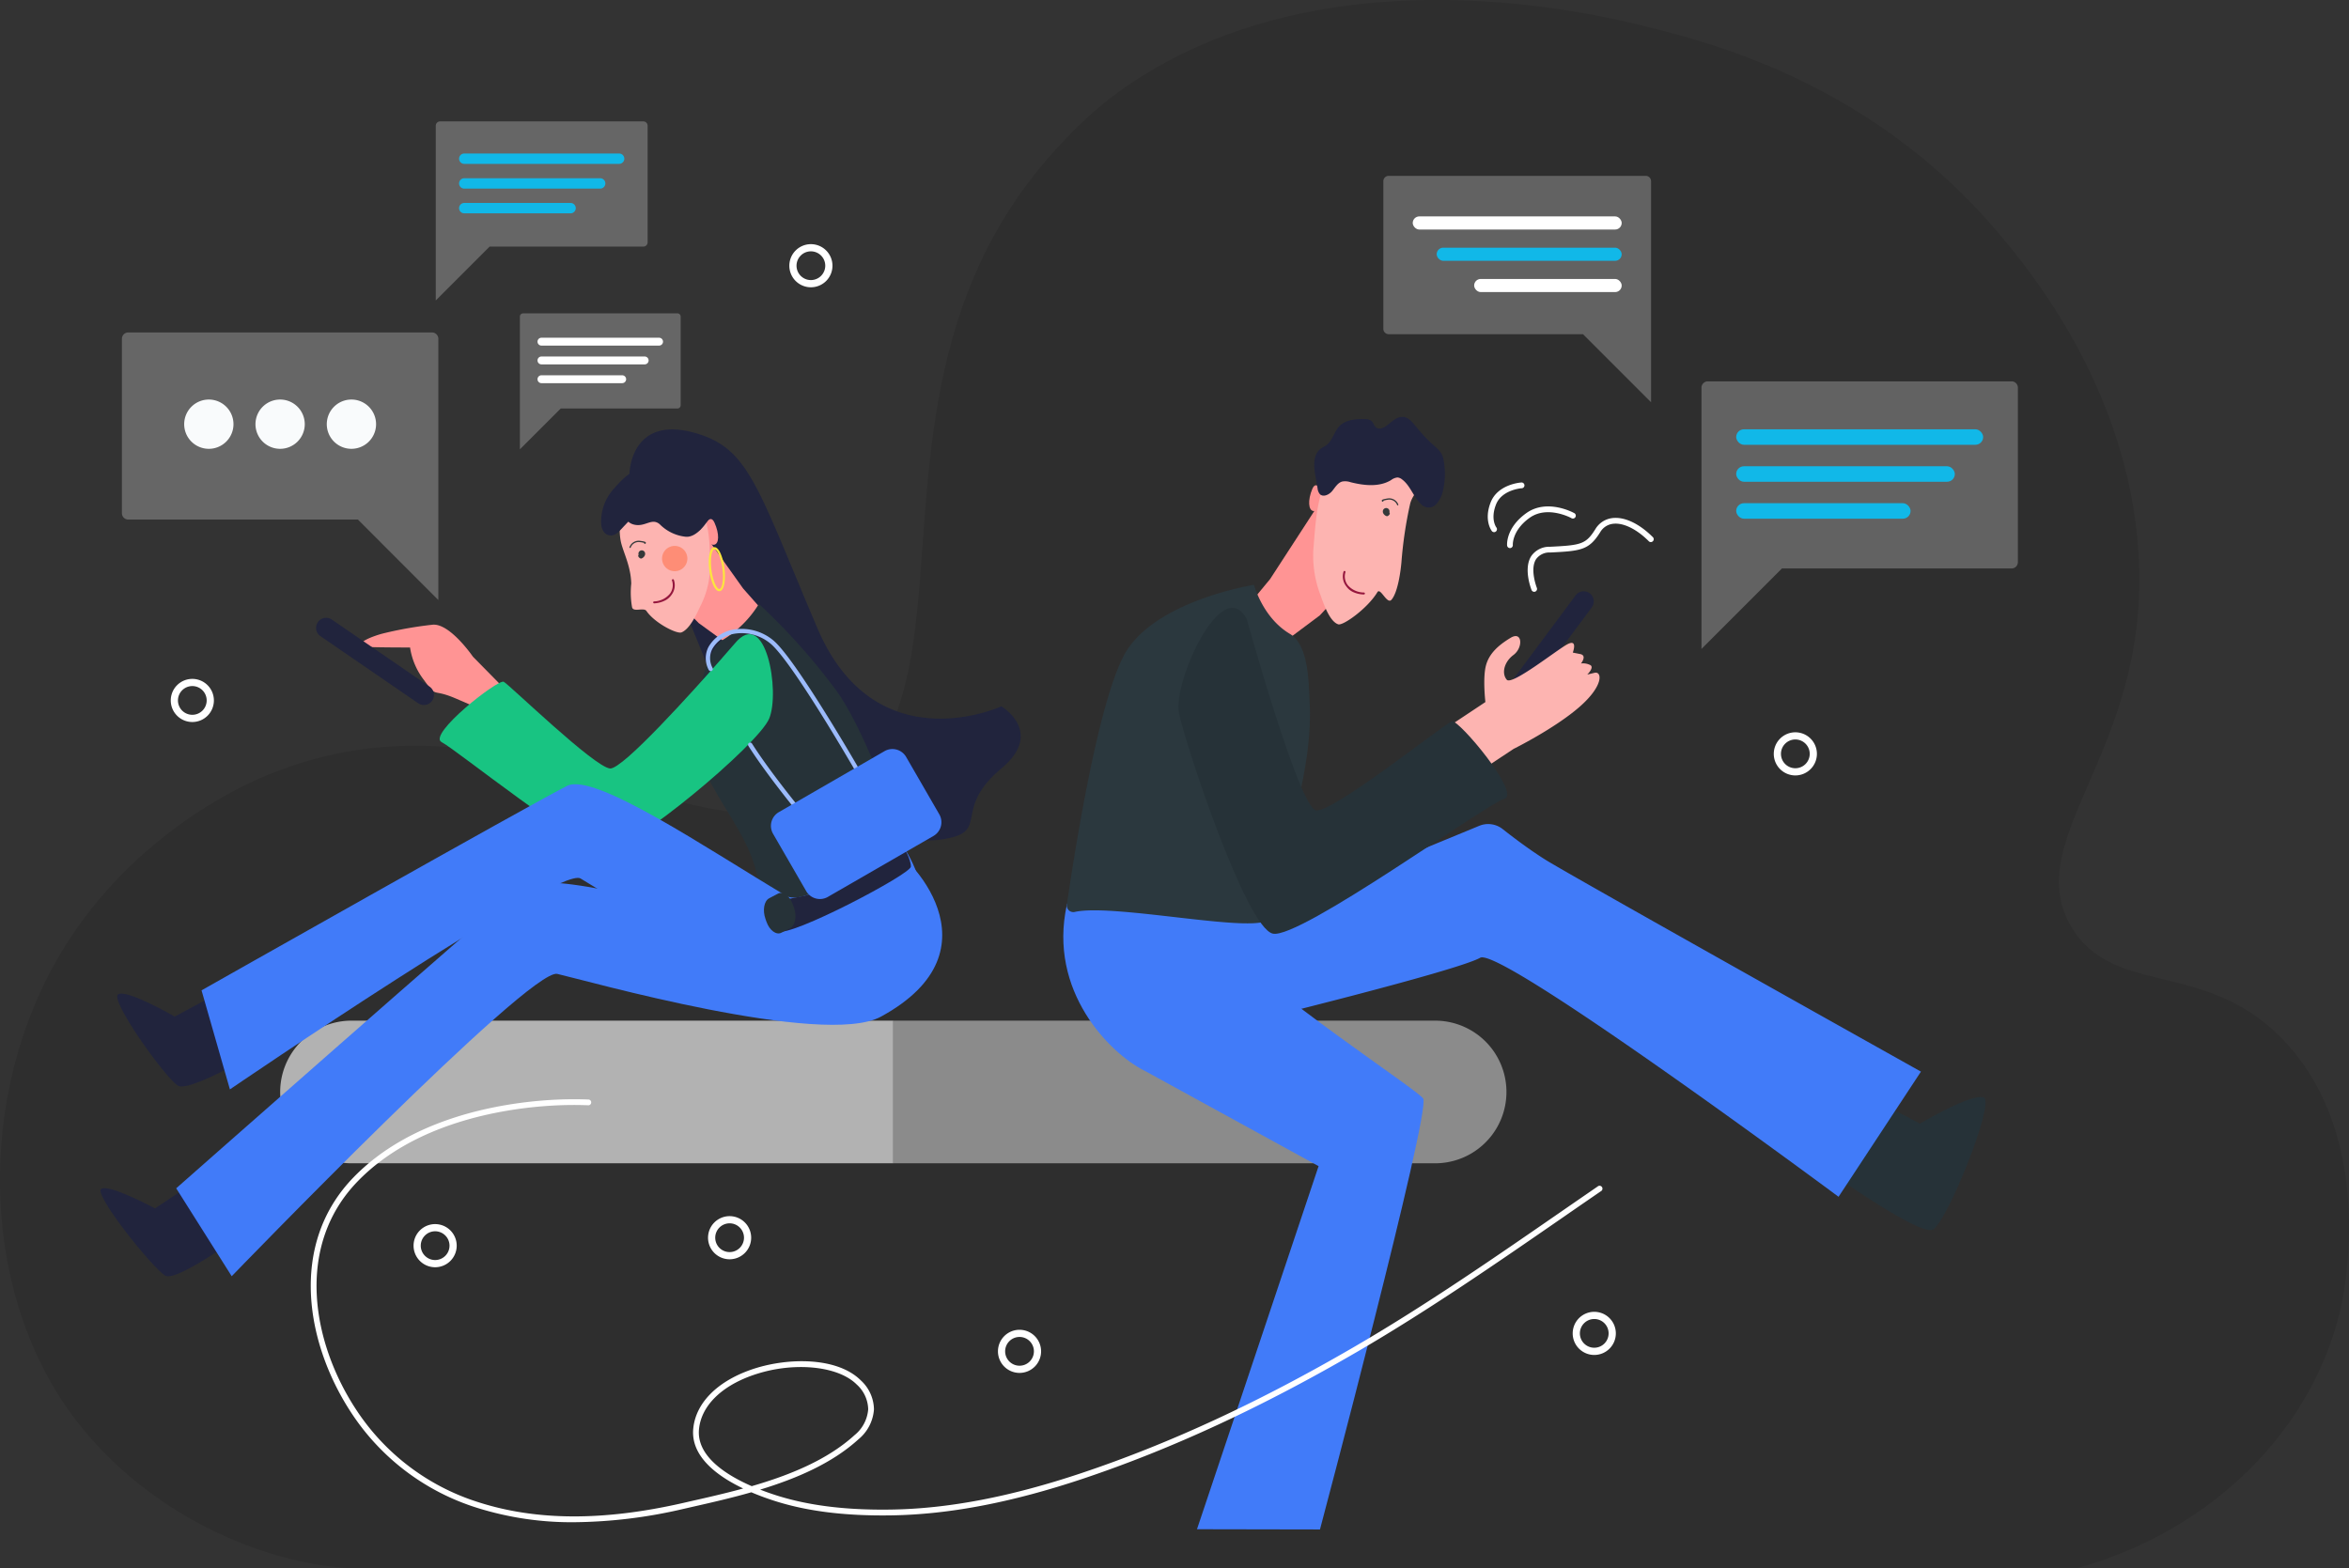 <svg xmlns="http://www.w3.org/2000/svg" width="486.177" height="324.666" viewBox="0 0 486.177 324.666"><rect x="0" y="0" width="486.177" height="324.666" fill="#333333" stroke="none"/><defs><style>.a{opacity:0.1;}.b,.d,.e{fill:#fff;}.b,.s{fill-rule:evenodd;}.c{opacity:0.63;}.d{opacity:0.7;isolation:isolate;}.f{opacity:0.25;}.g{fill:#11b8e8;}.h{fill:#f9fbfc;}.i{fill:#263238;}.j{fill:#417bf9;}.k{fill:#21243d;}.l{fill:#ff9494;}.m{fill:#fdb4b1;}.n{fill:#94163d;}.o{fill:#35393a;}.p{fill:#2b383e;}.q{opacity:0.42;}.r{fill:#fe5923;}.s{fill:#fce63d;}.t{fill:#18c482;}.u{fill:#9cbbfb;}</style></defs><g transform="translate(-7308 -2583)"><path class="a" d="M99.836,541.666c-16.376,0-42.376-8.953-59.152-30.736-19.249-25.123-20.72-64.411-4.746-93.744,13.969-25.657,37.429-36.615,42.108-38.753,53.671-23.921,93.707,22.317,121.645,1.336,29.677-22.317,0-86.194,45.517-133.634a80.124,80.124,0,0,1,10.828-9.755c42.242-30.87,100.324-16.237,110.416-13.7,14.17,3.541,46.519,12.227,72.118,42.5,6.082,7.216,28.74,34.009,29.208,70.826.468,37.685-24.6,55.19-14.036,72.9,8.956,14.9,28.607,6.214,44.848,24.455,18.18,20.379,11.5,51.516,10.895,54.322-5.882,25.658-26.936,46.17-54.34,53.855Q277.492,541.732,99.836,541.666Z" transform="translate(7283 2366)"/><path class="b" d="M292.664,681.263a4.463,4.463,0,1,0,4.464-4.462A4.462,4.462,0,0,0,292.664,681.263Zm1.488,0a2.976,2.976,0,1,1,2.976,2.975A2.975,2.975,0,0,1,294.152,681.263Z" transform="translate(7161.881 2157.939)"/><path class="b" d="M619.531,717.435a4.464,4.464,0,1,0,4.464-4.462A4.463,4.463,0,0,0,619.531,717.435Zm1.488,0a2.976,2.976,0,0,1,2.976-2.975v0a2.973,2.973,0,1,1-2.976,2.971Z" transform="translate(7013.973 2141.571)"/><path class="b" d="M402.263,724.226a4.463,4.463,0,1,0,4.463-4.462A4.463,4.463,0,0,0,402.263,724.226Zm1.488,0a2.976,2.976,0,1,1,2.976,2.974A2.976,2.976,0,0,1,403.751,724.226Z" transform="translate(7112.287 2138.498)"/><path class="b" d="M89.554,478.136a4.463,4.463,0,1,0,4.464-4.462A4.463,4.463,0,0,0,89.554,478.136Zm1.488,0a2.976,2.976,0,0,1,2.976-2.975v0a2.973,2.973,0,1,1-2.976,2.971Z" transform="translate(7253.789 2249.854)"/><path class="b" d="M695.547,498.33a4.463,4.463,0,1,0,4.464-4.462A4.463,4.463,0,0,0,695.547,498.33Zm1.488,0a2.976,2.976,0,1,1,2.976,2.975A2.975,2.975,0,0,1,697.035,498.33Z" transform="translate(6979.575 2240.717)"/><path class="b" d="M323.4,313.773a4.463,4.463,0,1,0,4.464-4.462A4.463,4.463,0,0,0,323.4,313.773Zm1.488,0a2.975,2.975,0,0,1,2.976-2.975v0a2.973,2.973,0,1,1-2.976,2.972Z" transform="translate(7147.971 2324.229)"/><path class="b" d="M181.342,684.272a4.464,4.464,0,1,0,4.464-4.462A4.462,4.462,0,0,0,181.342,684.272Zm1.488,0a2.976,2.976,0,1,1,2.976,2.975A2.975,2.975,0,0,1,182.83,684.272Z" transform="translate(7212.255 2156.577)"/><g class="c" transform="translate(7365.982 2794.271)"><path class="d" d="M474.84,602.885H362.7v29.528H474.84a14.764,14.764,0,1,0,0-29.528Z" transform="translate(-235.793 -602.885)"/><path class="e" d="M145.676,602.885a14.764,14.764,0,1,0,0,29.528H257.813V602.885Z" transform="translate(-130.905 -602.885)"/></g><g class="f" transform="translate(7660.157 2661.936)"><path class="e" d="M732.39,361.175H669.524a1.319,1.319,0,0,0-1.312,1.313v54.083l16.648-16.66h47.53a1.313,1.313,0,0,0,1.31-1.311V362.488a1.316,1.316,0,0,0-1.31-1.313Z" transform="translate(-668.212 -361.175)"/></g><rect class="g" width="51.114" height="3.208" rx="1.604" transform="translate(7667.344 2671.862)"/><rect class="g" width="45.251" height="3.208" rx="1.604" transform="translate(7667.344 2679.514)"/><rect class="g" width="36.091" height="3.208" rx="1.604" transform="translate(7667.344 2687.162)"/><g class="f" transform="translate(7415.6 2647.864)"><path class="e" d="M254.139,335.472H222.2a.669.669,0,0,0-.666.667V363.62l8.458-8.458h24.151a.667.667,0,0,0,.666-.667V336.139A.667.667,0,0,0,254.139,335.472Z" transform="translate(-221.531 -335.472)"/></g><path class="e" d="M229.015,344.687h24.343a.815.815,0,0,1,.815.815h0a.815.815,0,0,1-.815.815H229.015a.815.815,0,0,1-.815-.815h0A.815.815,0,0,1,229.015,344.687Z" transform="translate(7191.051 2308.222)"/><path class="e" d="M229.015,351.786h21.364a.814.814,0,0,1,.814.815h0a.815.815,0,0,1-.814.815H229.015a.815.815,0,0,1-.815-.815h0A.815.815,0,0,1,229.015,351.786Z" transform="translate(7191.051 2305.009)"/><path class="e" d="M229.015,358.885h16.709a.815.815,0,0,1,.815.815h0a.815.815,0,0,1-.815.815H229.015a.815.815,0,0,1-.815-.815h0A.815.815,0,0,1,229.015,358.885Z" transform="translate(7191.051 2301.797)"/><g class="f" transform="translate(7398.193 2608.133)"><path class="e" d="M232.69,262.9H190.63a.893.893,0,0,0-.893.894v36.169l11.137-11.145H232.69a.893.893,0,0,0,.893-.879v-24.16A.893.893,0,0,0,232.69,262.9Z" transform="translate(-189.737 -262.904)"/></g><path class="g" d="M199.622,275.035h32.05a1.074,1.074,0,0,1,1.074,1.074h0a1.074,1.074,0,0,1-1.074,1.074h-32.05a1.074,1.074,0,0,1-1.074-1.074h0A1.074,1.074,0,0,1,199.622,275.035Z" transform="translate(7204.469 2339.739)"/><path class="g" d="M199.622,284.386H227.75a1.074,1.074,0,0,1,1.074,1.074h0a1.074,1.074,0,0,1-1.074,1.074H199.622a1.074,1.074,0,0,1-1.074-1.074h0A1.074,1.074,0,0,1,199.622,284.386Z" transform="translate(7204.469 2335.508)"/><path class="g" d="M199.622,293.732h22a1.074,1.074,0,0,1,1.074,1.074h0a1.074,1.074,0,0,1-1.074,1.074h-22a1.074,1.074,0,0,1-1.074-1.074h0A1.074,1.074,0,0,1,199.622,293.732Z" transform="translate(7204.469 2331.279)"/><g class="f" transform="translate(7594.314 2619.4)"><path class="e" d="M549.059,283.483h53.194a1.113,1.113,0,0,1,1.11,1.111v45.759l-14.091-14.093H549.059a1.11,1.11,0,0,1-1.107-1.111V284.594A1.11,1.11,0,0,1,549.059,283.483Z" transform="translate(-547.952 -283.483)"/></g><rect class="e" width="43.248" height="2.716" rx="1.358" transform="translate(7600.397 2627.795)"/><rect class="g" width="38.29" height="2.716" rx="1.358" transform="translate(7605.352 2634.27)"/><rect class="e" width="30.537" height="2.716" rx="1.358" transform="translate(7613.108 2640.742)"/><g class="f" transform="translate(7333.235 2651.815)"><path class="e" d="M72.4,342.69h62.866A1.316,1.316,0,0,1,136.58,344v54.08l-16.648-16.658H72.4a1.315,1.315,0,0,1-1.309-1.313V344A1.316,1.316,0,0,1,72.4,342.69Z" transform="translate(-71.092 -342.69)"/></g><path class="h" d="M153.64,378.26a5.1,5.1,0,1,0-5.1-5.1A5.1,5.1,0,0,0,153.64,378.26Z" transform="translate(7227.096 2297.644)"/><path class="h" d="M126.684,378.26a5.1,5.1,0,1,0-5.1-5.1A5.1,5.1,0,0,0,126.684,378.26Z" transform="translate(7239.293 2297.644)"/><path class="h" d="M99.734,378.26a5.1,5.1,0,1,0-5.1-5.1A5.1,5.1,0,0,0,99.734,378.26Z" transform="translate(7251.488 2297.644)"/><path class="i" d="M703.747,639.641s25.487,18.78,28.508,16.877,12.746-26.161,10.5-27.282-13.258,5.381-13.258,5.381l-16.4-8.71Z" transform="translate(6975.865 2180.969)"/><path class="j" d="M500.653,542.106l31.98-13.185a4.841,4.841,0,0,1,4.9.723c2.158,1.7,5.556,4.269,8.818,6.315,5.357,3.353,77.695,43.844,77.695,43.844l-17.052,25.908S537.1,553.841,532.83,556.23c-5.059,2.823-49.2,13.61-49.2,13.61s-20.347,4.313-10.9-32.129" transform="translate(7081.536 2225.02)"/><path class="j" d="M443.648,591,479.8,610.824,454.63,685.983l25.457.048S502.9,600.1,501.469,596.875c-.711-1.6-31.028-21.086-46.685-36.59-8.52-8.446-26.254-7.336-27.081-3.57-3.964,17.935,8.946,30.745,15.949,34.3" transform="translate(7101.111 2213.564)"/><path class="k" d="M588.35,469.473a2.082,2.082,0,0,1-1.669-3.326l18.395-24.718a2.083,2.083,0,1,1,3.342,2.487l-18.395,24.718A2.084,2.084,0,0,1,588.35,469.473Z" transform="translate(7029.024 2264.825)"/><path class="l" d="M523.062,402.689s-1.527-3.8-2.506-1.463-.821,4.447.232,4.572,2.065-1.488,2.065-1.488Z" transform="translate(7059.055 2282.982)"/><path class="l" d="M521.937,418.209l-10.791,11.626-9.116,6.815-6.362-8.059,5.187-6.271,10.7-16.471Z" transform="translate(7070.021 2280.546)"/><path class="m" d="M544.229,390.4c.253,2.38-2.083,3.835-2.723,6.2a85.392,85.392,0,0,0-1.815,12.173c-.152,1.672-.7,6.143-2.048,7.734-.923,1.1-2.289-2.621-2.929-1.556-2.012,3.353-7.1,6.982-8.1,6.655-1.9-.625-3.143-4.629-3.75-6.247a22.651,22.651,0,0,1-1.342-10c.325-3.924.56-8.047,1.836-11.8a65.278,65.278,0,0,1,3.675-9.062c1.33-2.439,4.788.768,7.166-.152,3.911-1.505,7.241.83,9.1,4.076A6.757,6.757,0,0,1,544.229,390.4Z" transform="translate(7058.366 2290.628)"/><path class="n" d="M534.669,437.19a5.584,5.584,0,0,0,2.345.547.205.205,0,0,0,0-.408,4.462,4.462,0,0,1-3.306-1.461,2.934,2.934,0,0,1-.539-2.716.2.2,0,0,0,0-.155.2.2,0,0,0-.11-.11.2.2,0,0,0-.268.107,3.307,3.307,0,0,0,.6,3.111A3.5,3.5,0,0,0,534.669,437.19Z" transform="translate(7053.293 2268.318)"/><path class="k" d="M548.327,390.475a6.181,6.181,0,0,1-1.286,2.252,2.125,2.125,0,0,1-3.179-.136c-1.538-1.458-2.148-3.755-3.848-5.022a1.72,1.72,0,0,0-.958-.411,2.609,2.609,0,0,0-1.328.544c-2.458,1.488-5.583,1.137-8.365.44a3.5,3.5,0,0,0-1.718-.148c-.952.244-1.488,1.225-2.113,1.981s-1.845,1.327-2.541.631a2.112,2.112,0,0,1-.47-1.19l-.446-2.555c-.352-1.981-.545-4.4,1.053-5.62.387-.3.842-.485,1.232-.774,1.3-.97,1.587-2.841,2.738-3.989,1.31-1.306,3.515-1.47,5.261-1.4a2.081,2.081,0,0,1,1.336.4c.417.38.515,1.044.976,1.371a1.306,1.306,0,0,0,1.161.11c1.045-.348,1.815-1.315,2.744-1.865,1.952-1.157,3.056-.03,4.211,1.416a37.032,37.032,0,0,0,2.943,3.237c1.262,1.241,2.613,1.957,2.887,3.882A15.521,15.521,0,0,1,548.327,390.475Z" transform="translate(7058.182 2294.676)"/><path class="o" d="M547.466,406.075l.054.021a.137.137,0,0,0,.17-.089.13.13,0,0,0,0-.107,4.61,4.61,0,0,1,.914-.2,1.729,1.729,0,0,1,1.914,1.053.137.137,0,0,0,.106.1.137.137,0,0,0,.147-.2,2.03,2.03,0,0,0-2.208-1.223c-1.1.172-1.191.3-1.212.449A.205.205,0,0,0,547.466,406.075Z" transform="translate(7046.635 2280.748)"/><path class="o" d="M549.106,409.966a.687.687,0,0,0-.375-.836.7.7,0,0,0-.973.726c.015.5.678.988.952.892S549.379,410.255,549.106,409.966Z" transform="translate(7046.451 2279.091)"/><path class="m" d="M580.306,480.847s8.422-4.165,13.588-8.651,4.687-7.464,3.169-7.1l-1.515.366s1.676-1.624.468-2.038a3.354,3.354,0,0,0-1.765-.259s1.342-1.663-.178-1.951l-1.521-.3s1.1-2.865-1.059-1.753-11.532,8.627-12.606,7.369-.622-3.626,1.4-5.132,1.851-5.021-.6-3.543-4.509,3.24-5.145,5.878-.078,7.422-.078,7.422l-14.6,9.7,4.687,10.412Z" transform="translate(7040.97 2257.17)"/><path class="p" d="M474.441,448.251c3.976,2.362,3.9,10.2,4.107,14.235.527,10.5-2.452,20.654-4.863,30.792-2.223,9.365-3.452,13.735-3.464,13.779-1.173,3.728-32.01-3.114-40.307-1.231a1.345,1.345,0,0,1-1.616-1.511c1.488-10.249,6.747-44.242,12.607-52.929,6.925-10.263,26.121-13.273,26.121-13.273S468.816,444.911,474.441,448.251Z" transform="translate(7100.513 2265.946)"/><path class="i" d="M484.641,449.181s10.829,39.14,14.365,39.565,26.7-18.048,28.09-18.444,14.375,15.076,10.83,16.043-42.346,29.112-47.893,27.913-18.2-39.4-19.451-45.72S479.552,439.521,484.641,449.181Z" transform="translate(7081.42 2262.006)"/><path class="k" d="M262.955,388.554s.14-12.965,14.752-8.1c10.19,3.394,12.083,11.738,24.124,40s38.093,16.225,38.093,16.225,9.014,5.325,0,12.866c-10.038,8.4-2.6,12.869-11.184,14.476a18.675,18.675,0,0,1-14.091-2.6l-33.376-27.824" transform="translate(7175.325 2292.53)"/><path class="l" d="M290.612,415.526s1.4-3.868,2.452-1.547.973,4.415-.074,4.575-2.116-1.419-2.116-1.419Z" transform="translate(7162.81 2277.203)"/><path class="l" d="M268.815,422.128l11.113,11.313,9.16,6.661,5.437-7.708-5.393-6.1-11.386-15.981Z" transform="translate(7172.673 2278.525)"/><path class="m" d="M259.534,411.922c.533,2.21,2.024,4.941,2.119,8.517a17.366,17.366,0,0,0,.166,4.9c.25,1.1,2.431-.018,2.976.774,1.693,2.493,6.291,4.831,7.264,4.435,1.842-.746,3.274-4.164,3.967-5.569a18.079,18.079,0,0,0,1.926-8.348c-.054-3.174,0-6.517-.979-9.43a38.562,38.562,0,0,0-2.9-6.961c-1.1-1.832-4.6,1.225-6.8.773-3.613-.746-5.271,1.1-7.25,3.99C259.114,406.326,259.093,410.063,259.534,411.922Z" transform="translate(7177 2283.353)"/><path class="n" d="M274.445,440.355a5.531,5.531,0,0,1-2.324.625.2.2,0,1,1,0-.4A4.408,4.408,0,0,0,275.373,439a2.932,2.932,0,0,0,.447-2.731.2.2,0,0,1,.369-.172,3.3,3.3,0,0,1-.476,3.129A3.513,3.513,0,0,1,274.445,440.355Z" transform="translate(7171.269 2266.911)"/><path class="o" d="M266.231,422.062l-.051.024a.137.137,0,0,1-.166-.191,4.811,4.811,0,0,0-.92-.17,1.736,1.736,0,0,0-1.878,1.116.13.13,0,0,1-.067.078.133.133,0,0,1-.1.008.137.137,0,0,1-.086-.173,2.03,2.03,0,0,1,2.166-1.3c1.107.134,1.212.27,1.226.407A.2.2,0,0,1,266.231,422.062Z" transform="translate(7175.325 2273.492)"/><path class="o" d="M266.349,425.987a.69.69,0,0,1,.348-.848.7.7,0,0,1,1,.693c0,.5-.646,1.008-.92.928S266.087,426.285,266.349,425.987Z" transform="translate(7173.827 2271.851)"/><g class="q" transform="translate(7445.029 2696.003)"><path class="r" d="M277.9,428.635a2.618,2.618,0,1,0-2.619-2.618A2.619,2.619,0,0,0,277.9,428.635Z" transform="translate(-275.283 -423.399)"/></g><path class="s" d="M293.851,431.711c.369.839.819,1.28,1.262,1.28a.424.424,0,0,0,.083-.006c1.021-.143,1.283-2.556.985-4.76a11.007,11.007,0,0,0-.806-3.073c-.411-.9-.875-1.336-1.345-1.273-1.021.142-1.267,2.555-.985,4.759A11.028,11.028,0,0,0,293.851,431.711Zm.244-7.392h.024c.175,0,.5.274.869,1.017a10.67,10.67,0,0,1,.768,2.945c.331,2.544-.125,4.189-.6,4.251-.191.024-.529-.229-.893-1.018a10.688,10.688,0,0,1-.768-2.945C293.169,426.025,293.624,424.381,294.095,424.318Z" transform="translate(7161.758 2272.39)"/><path class="i" d="M293.424,452.846c-3.9,2.5-5.532,14.157-5.6,18.2-.175,10.516,9.667,18.923,12.419,28.972,2.538,9.284,3.993,8.422,4.009,8.466,1.488,4.233,27.272-14.958,28.2-9.46,0-.015-8.166-25.741-15.434-35.764A130.618,130.618,0,0,0,301,445.334,22.447,22.447,0,0,1,293.424,452.846Z" transform="translate(7164.071 2262.678)"/><path class="l" d="M184.7,459.8s-4.762-6.961-8.351-6.619a78.629,78.629,0,0,0-9.8,1.7c-2.777.625-8.184,2.814-2.289,2.948,2.476.054,4.949.06,7.425.066a14.557,14.557,0,0,0,2.863,6.717c2.819,3.894,1.515,1.686,6.461,3.781s10.713,4.777,10.713,4.777l1.387-4.828Z" transform="translate(7221.185 2259.133)"/><path class="t" d="M249.688,461.693c-6.018,6.842-20.609,23.1-23.213,22.879-3.273-.276-20.832-17.322-22-17.947s-15.886,10.959-12.854,12.494,28.838,22.469,34.079,22.424,31.37-21.788,33.7-27.282-.684-23.346-7.122-15.546c0,0-.994,1.154-2.6,2.975" transform="translate(7207.79 2257.502)"/><path class="k" d="M252.242,405.55a3.121,3.121,0,0,0,.485,1.508,1.762,1.762,0,0,0,1.732.818c1.113-.172,1.893-1.288,2.711-2.112a29.211,29.211,0,0,1,3.467-3.186c2.976-2.148,5.773-1.045,8.663,1.907a9.629,9.629,0,0,0,2.678,2.228.7.7,0,0,0,.667.033c.33-.22.315-.845.423-1.324.27-1.211,1.425-1.606,1.848-2.719a2.911,2.911,0,0,0-1.033-3.2,8.77,8.77,0,0,1-.815-.384c-1.191-.8-1.071-2.975-1.366-4.322a1.8,1.8,0,0,0-.2-.572.71.71,0,0,0-1.1-.083c-.321.274-.553.7-.892.913-.839.509-1.917-.4-2.86-.25a3.105,3.105,0,0,0-1.538,1.088c-.574.6-1.244.423-1.95-.068a19.778,19.778,0,0,0-1.634-1.211,2.411,2.411,0,0,0-1.538-.274c-1.979.342-3.7,2.3-4.988,3.727A10.163,10.163,0,0,0,252.242,405.55Z" transform="translate(7180.184 2285.944)"/><path class="k" d="M260.226,404.748s0,3.13,2.381,3.745,3.708-1.505,5.39-.048a8.868,8.868,0,0,0,5.273,2.564c2.39.324,4.515-3.129,4.515-3.129l1.363-1.851v-1.419l-12.166-4.376Z" transform="translate(7176.56 2283.085)"/><path class="k" d="M166.791,468.626a2.081,2.081,0,0,1-1.175-.366l-20.237-13.889a2.083,2.083,0,0,1,2.36-3.433l20.237,13.889a2.082,2.082,0,0,1-1.19,3.8Z" transform="translate(7228.937 2260.309)"/><path class="k" d="M95.315,670.357s-16.294,12.2-18.9,10.71S61.478,664.146,63.156,663.1s11.116,4.046,11.116,4.046L86.506,659Z" transform="translate(7265.805 2165.993)"/><path class="k" d="M103.844,599.216S84.565,610.926,81.9,609.274s-14.312-17.95-12.347-18.949,11.666,4.641,11.666,4.641l14.338-7.734Z" transform="translate(7262.939 2198.47)"/><path class="j" d="M245.174,525.034s-18.291,14.357-22.942,11.587c-16.368-9.734-39.73-25.638-45.378-22.787-7.255,3.644-75.666,42.329-75.666,42.329l5.872,20.506S174.952,530.32,179.619,533s44.4,28.651,56.143,25.366C261.054,551.29,247.895,526.685,245.174,525.034Z" transform="translate(7248.525 2231.834)"/><path class="j" d="M239.275,537.633s-16.148,19.018-21.871,17.641c-20.121-4.843-49.331-13.684-54.717-9.362-6.919,5.56-71.077,62.15-71.077,62.15l11.49,18.2s61.672-63.87,67.38-62.582,55.155,15.311,67,8.847C263.015,558.606,242.627,538.472,239.275,537.633Z" transform="translate(7252.858 2220.913)"/><path class="k" d="M316.784,548.358s-1.39,4.79,1.131,6.057,27.412-11.816,27.469-13.387-1.687-4.4-1.687-4.4-17.113,9.77-20.258,10.412S316.784,548.358,316.784,548.358Z" transform="translate(7151.14 2221.368)"/><path class="i" d="M319.224,561.88l-1.809.949c-1.065.556-2.462-.464-3.1-2.269l-.2-.566c-.643-1.806-.3-3.739.774-4.3l1.806-.946c1.068-.559,2.464.461,3.1,2.267l.2.565C320.637,559.39,320.289,561.324,319.224,561.88Z" transform="translate(7152.321 2213.236)"/><path class="u" d="M325.913,489.608l-.181-.22a.467.467,0,0,1-.074-.137c-.744-1.488-15.773-27.746-20.555-31.533a9.315,9.315,0,0,0-7.351-1.969,6.469,6.469,0,0,0-4.619,3.192,4.245,4.245,0,0,0,.083,3.9.446.446,0,0,1-.8.4,5.113,5.113,0,0,1-.083-4.694,7.383,7.383,0,0,1,5.255-3.671,10.248,10.248,0,0,1,8.068,2.145c2.116,1.675,6.25,7.536,12.33,17.421,2.434,3.969,4.583,7.624,5.952,9.992,2.631,4.531,2.625,4.558,2.577,4.76l-.062.271Z" transform="translate(7162.272 2258.431)"/><path class="u" d="M321.026,515.567a.449.449,0,0,1-.342-.158c-.084-.1-8.4-9.974-12.824-16.957a.446.446,0,1,1,.753-.476c4.39,6.931,12.672,16.757,12.756,16.855a.446.446,0,0,1-.342.735Z" transform="translate(7155.044 2238.963)"/><path class="j" d="M316.881,517.742a3.284,3.284,0,0,1,1.2-4.488l21.858-12.615a3.285,3.285,0,0,1,4.487,1.2L351.28,513.7a3.284,3.284,0,0,1-1.2,4.488l-21.858,12.615a3.285,3.285,0,0,1-4.487-1.2Z" transform="translate(7151.123 2237.852)"/><path class="e" d="M603.862,428.1a.6.6,0,0,1-.55-.375c-.072-.182-1.734-4.42-.054-7.028a4.536,4.536,0,0,1,3.867-1.921c6.5-.313,7.438-.535,9.4-3.656a4.739,4.739,0,0,1,3.57-2.29c2.523-.279,5.578,1.19,8.378,4.009a.6.6,0,0,1-.845.839c-2.5-2.531-5.275-3.9-7.4-3.664a3.525,3.525,0,0,0-2.7,1.737c-2.315,3.691-3.921,3.905-10.348,4.211a3.387,3.387,0,0,0-2.927,1.377c-1.348,2.082.143,5.907.158,5.949a.6.6,0,0,1-.333.77A.563.563,0,0,1,603.862,428.1Z" transform="translate(7021.675 2277.403)"/><path class="e" d="M595.331,417.092a.6.6,0,0,1-.6-.541c-.015-.146-.28-3.646,3.969-6.692s9.643-.163,9.869-.038a.6.6,0,1,1-.577,1.041c-.048-.027-4.939-2.659-8.6-.036s-3.481,5.588-3.478,5.618a.6.6,0,0,1-.539.648Z" transform="translate(7025.197 2279.361)"/><path class="e" d="M588.741,409.7a.593.593,0,0,1-.47-.226c-.068-.092-1.7-2.239-.244-5.948s6.087-4.09,6.284-4.1a.6.6,0,1,1,.083,1.19c-.065,0-4.073.333-5.26,3.352-1.211,3.072.062,4.758.074,4.758a.611.611,0,0,1-.468.976Z" transform="translate(7028.501 2283.455)"/><path class="b" d="M176.91,717.181a65.266,65.266,0,0,0,20.073,2.975,102.572,102.572,0,0,0,22.623-2.757l1.488-.339.082-.019c3.943-.893,8.216-1.861,12.488-3.083,1.446.619,2.847,1.133,4.088,1.546,6.953,2.341,15.1,3.385,24.9,3.233,11.966-.184,24.946-2.671,39.688-7.6,18.49-6.2,37.162-14.871,57.078-26.47,14.468-8.44,28.507-18.136,42.083-27.514q3.993-2.764,7.985-5.505a.6.6,0,1,0-.672-.979q-4,2.749-7.989,5.506c-13.558,9.366-27.579,19.05-42.008,27.464-19.844,11.572-38.441,20.195-56.854,26.357-14.635,4.893-27.487,7.358-39.328,7.54-9.663.152-17.681-.886-24.5-3.171-.821-.273-1.714-.592-2.642-.958,7.5-2.29,14.873-5.434,20.332-10.41a8.782,8.782,0,0,0,3.216-6.2,8.273,8.273,0,0,0-2.719-6c-4.945-4.94-15.491-4.791-22.908-2.147-6.959,2.486-11.249,6.9-11.77,12.1-.572,5.741,4.876,9.815,10.332,12.423-3.82,1.047-7.616,1.906-11.145,2.7l-1.488.342c-16.319,3.7-30.076,3.652-42.059-.166a47.153,47.153,0,0,1-25.056-18.657c-9.494-14.062-13.171-34.311,0-47.84,11.757-12.084,29.84-14.954,39.569-15.591a78.147,78.147,0,0,1,8.176-.11.6.6,0,0,0,.045-1.19,79.916,79.916,0,0,0-8.3.113c-9.9.649-28.308,3.581-40.346,15.948-13.641,14.008-9.9,34.872-.14,49.336A48.355,48.355,0,0,0,176.91,717.181Zm56.908-27.4a30.42,30.42,0,0,1,10.095-1.746v0c4.855,0,9.2,1.246,11.555,3.611a7.1,7.1,0,0,1,2.38,5.133,7.634,7.634,0,0,1-2.826,5.353c-5.632,5.133-13.43,8.283-21.281,10.559-5.5-2.4-11.457-6.308-10.91-11.807C223.3,696.148,227.309,692.1,233.818,689.78Z" transform="translate(7229.843 2177.939)"/></g></svg>